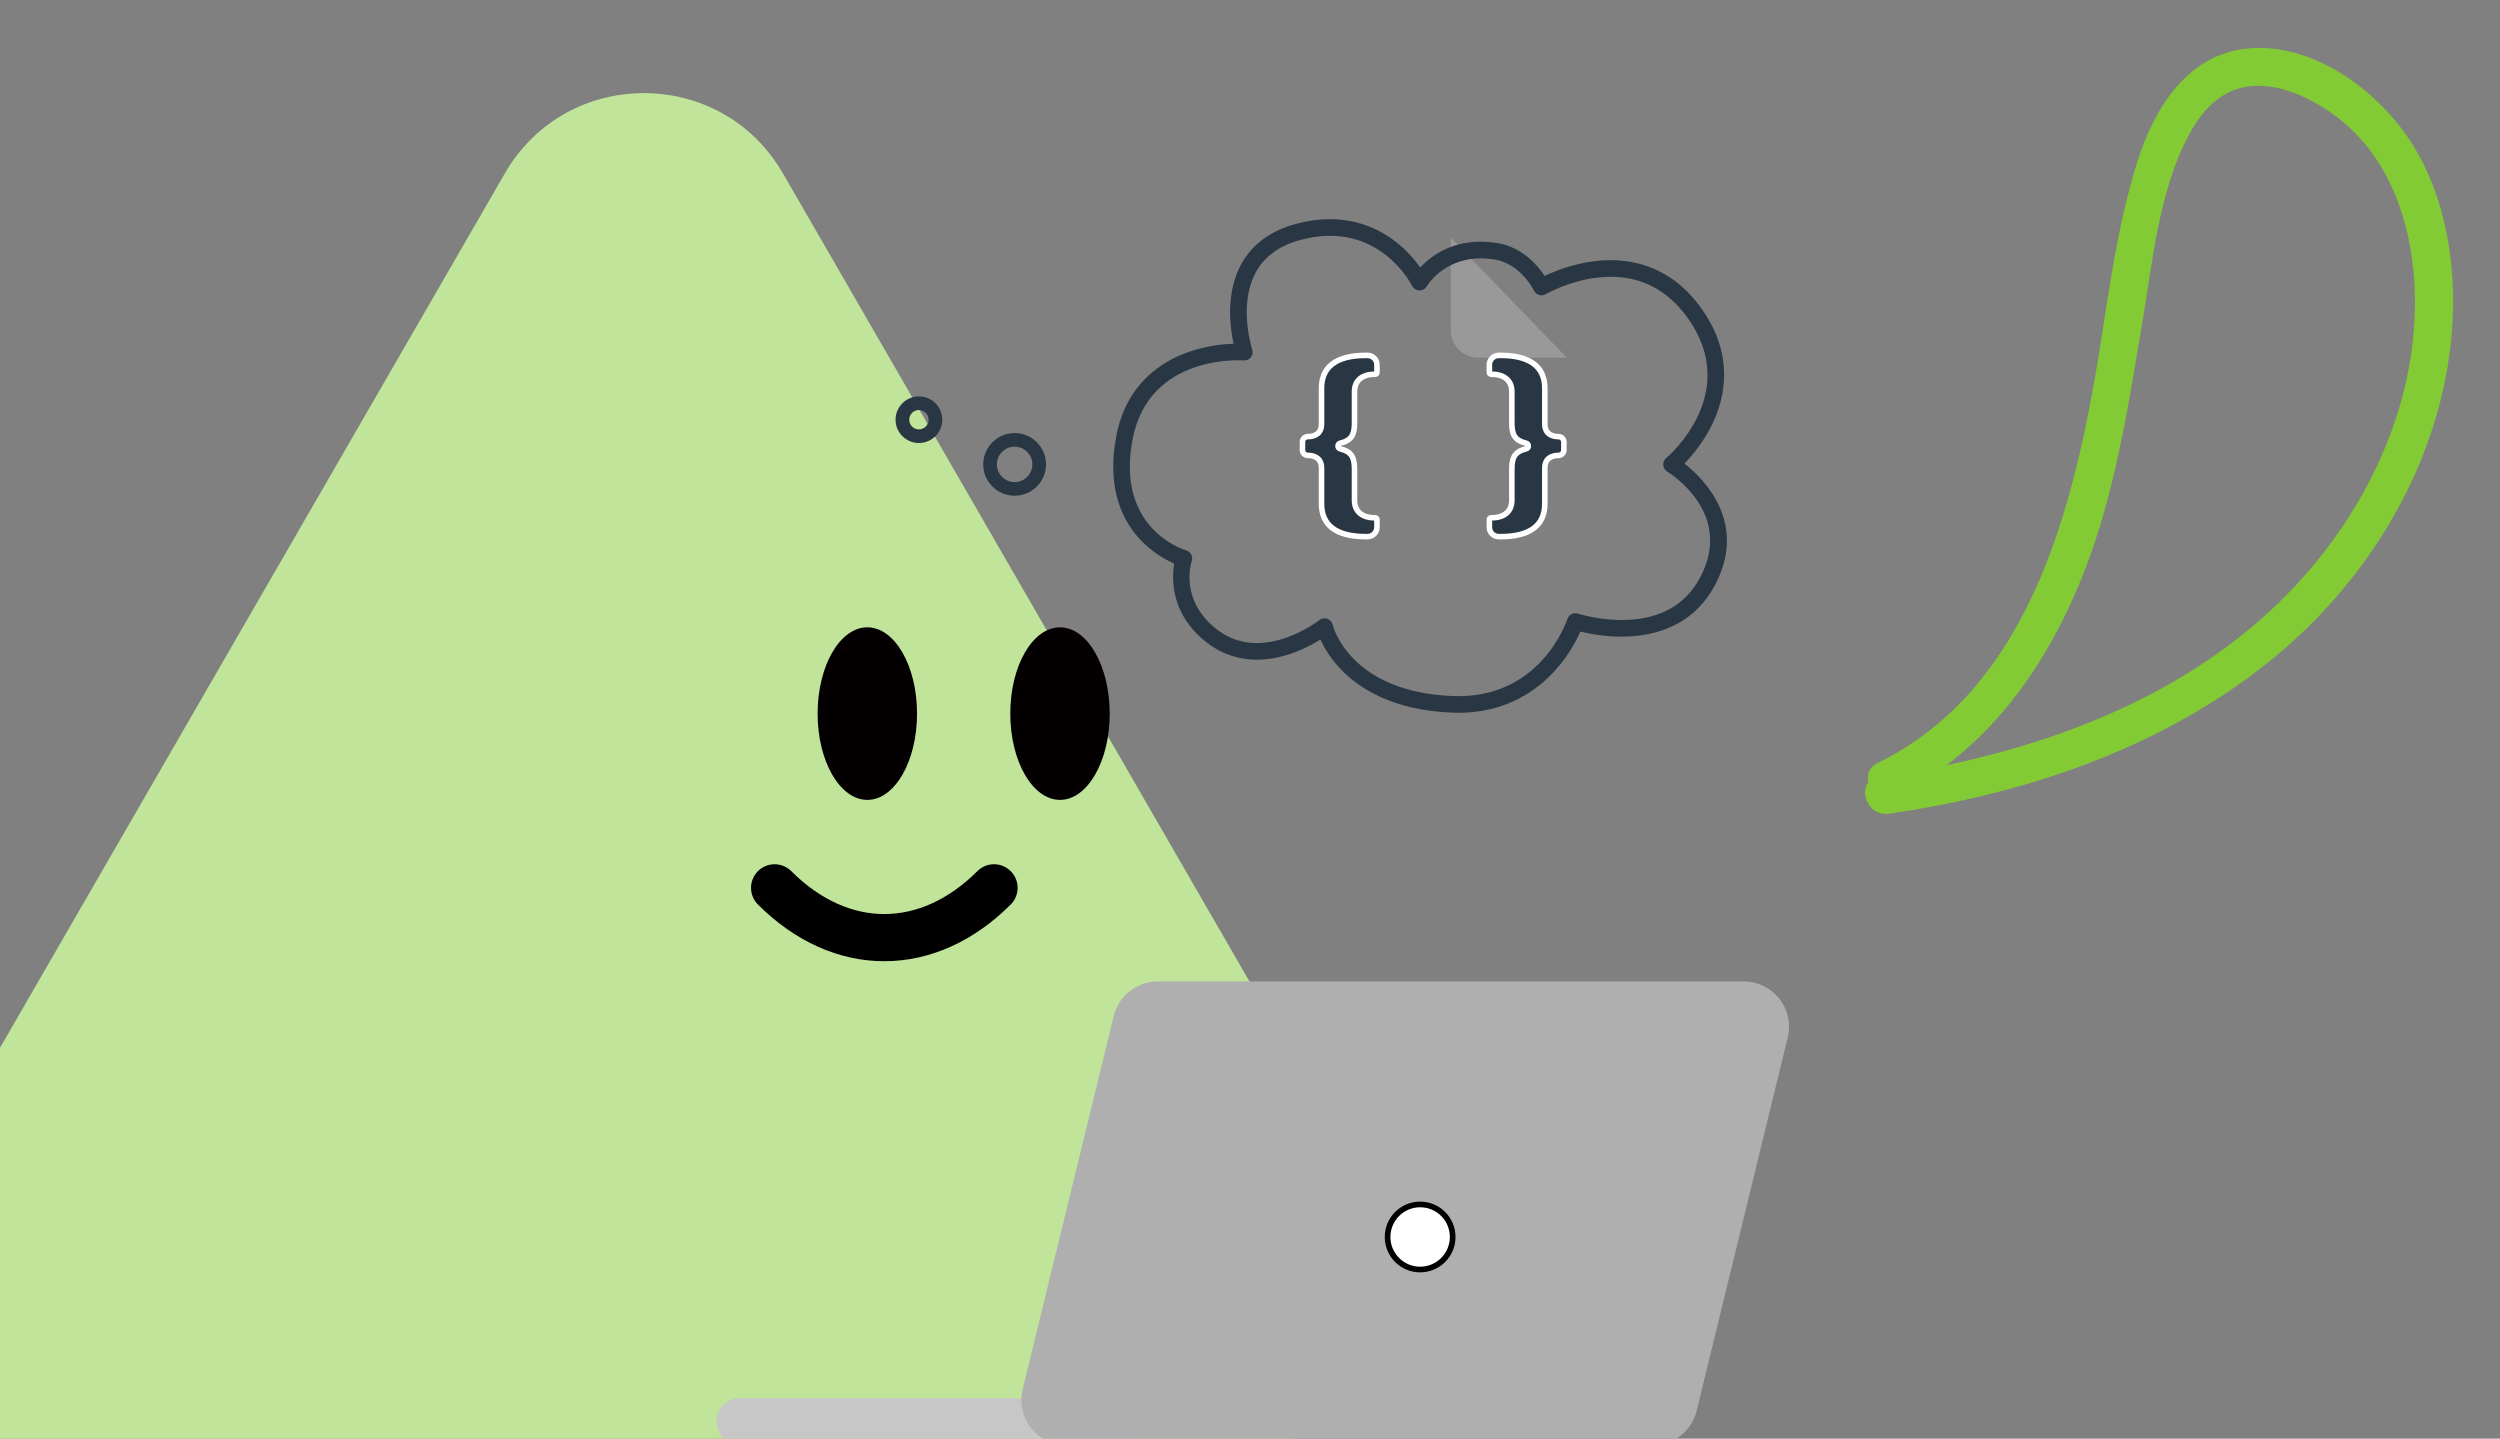 <svg width="318" height="183" viewBox="0 0 318 183" fill="none" xmlns="http://www.w3.org/2000/svg">
<rect x="0" y="0" width="318" height="183" fill="#808080" stroke="none"/>
<g clip-path="url(#clip0_2050_38360)">
<path d="M64.216 22.055C72.077 8.44 91.729 8.44 99.59 22.055L175.398 153.359C183.259 166.975 173.433 183.994 157.711 183.994H6.094C-9.628 183.994 -19.454 166.975 -11.593 153.359L64.216 22.055Z" fill="#C0E499"/>
<ellipse cx="110.324" cy="90.77" rx="6.324" ry="10.975" fill="#040002"/>
<ellipse cx="134.832" cy="90.77" rx="6.324" ry="10.975" fill="#040002"/>
<path d="M98.531 112.932C107.041 121.437 118.052 121.321 126.441 112.932" stroke="black" stroke-width="6" stroke-linecap="round"/>
<path d="M146.141 180.844C146.141 179.187 144.797 177.844 143.141 177.844H94.141C92.484 177.844 91.141 179.187 91.141 180.844V180.844C91.141 182.501 92.484 183.844 94.141 183.844H143.141C144.797 183.844 146.141 182.501 146.141 180.844V180.844Z" fill="#C7C7C7"/>
<path d="M227.401 131.969C228.287 128.342 225.54 124.844 221.806 124.844H147.264C144.609 124.844 142.298 126.659 141.668 129.238L130.08 176.718C129.194 180.346 131.942 183.844 135.676 183.844H210.217C212.872 183.844 215.184 182.029 215.813 179.449L227.401 131.969Z" fill="#AFAFAF"/>
<circle cx="4.5" cy="4.5" r="4.14" transform="matrix(-1 0 0 1 185.141 152.844)" fill="white" stroke="black" stroke-width="0.72"/>
<g opacity="0.2">
<path d="M184.531 30.205V41.98C184.531 43.923 186.099 45.498 188.032 45.498H199.293L184.531 30.205Z" fill="white"/>
</g>
<path d="M170.472 57.09C171.148 57.256 171.583 57.501 171.858 57.86C172.135 58.221 172.292 58.752 172.292 59.581V63.639C172.292 64.311 172.51 64.89 172.989 65.293C173.458 65.687 174.126 65.869 174.942 65.869C175.057 65.869 175.149 65.961 175.149 66.076V67.064C175.149 67.724 174.614 68.259 173.954 68.259H173.682C171.755 68.259 170.36 67.859 169.454 67.155C168.562 66.462 168.097 65.438 168.097 64.069V59.48C168.097 58.99 167.933 58.581 167.595 58.303C167.269 58.034 166.83 57.928 166.357 57.928C165.979 57.928 165.674 57.622 165.674 57.245V56.221C165.674 55.844 165.979 55.538 166.357 55.538C166.83 55.538 167.269 55.432 167.595 55.163C167.933 54.885 168.097 54.475 168.097 53.986V49.397C168.097 48.028 168.565 47.004 169.459 46.311C170.367 45.606 171.762 45.207 173.682 45.207H173.954C174.614 45.207 175.149 45.742 175.149 46.402V47.39C175.149 47.505 175.057 47.597 174.942 47.597C174.126 47.597 173.458 47.779 172.989 48.173C172.51 48.576 172.292 49.154 172.292 49.827V53.885C172.292 54.72 172.135 55.251 171.859 55.61C171.584 55.967 171.15 56.21 170.472 56.376C170.312 56.415 170.191 56.559 170.191 56.733C170.191 56.907 170.312 57.051 170.472 57.09Z" fill="#293744" stroke="white" stroke-width="0.707"/>
<path d="M194.126 57.09C193.449 57.256 193.014 57.501 192.739 57.86C192.463 58.221 192.306 58.752 192.306 59.581V63.639C192.306 64.311 192.088 64.89 191.609 65.293C191.14 65.687 190.472 65.869 189.655 65.869C189.541 65.869 189.448 65.961 189.448 66.076V67.064C189.448 67.724 189.983 68.259 190.643 68.259H190.916C192.843 68.259 194.238 67.859 195.144 67.155C196.036 66.462 196.501 65.438 196.501 64.069V59.48C196.501 58.99 196.665 58.581 197.002 58.303C197.329 58.034 197.768 57.928 198.241 57.928C198.618 57.928 198.924 57.622 198.924 57.245V56.221C198.924 55.844 198.618 55.538 198.241 55.538C197.768 55.538 197.329 55.432 197.002 55.163C196.665 54.885 196.501 54.475 196.501 53.986V49.397C196.501 48.028 196.033 47.004 195.139 46.311C194.231 45.606 192.836 45.207 190.916 45.207H190.643C189.983 45.207 189.448 45.742 189.448 46.402V47.39C189.448 47.505 189.541 47.597 189.655 47.597C190.472 47.597 191.14 47.779 191.609 48.173C192.088 48.576 192.306 49.154 192.306 49.827V53.885C192.306 54.72 192.463 55.251 192.739 55.61C193.014 55.967 193.448 56.21 194.126 56.376C194.286 56.415 194.406 56.559 194.406 56.733C194.406 56.907 194.286 57.051 194.126 57.09Z" fill="#293744" stroke="white" stroke-width="0.707"/>
<path d="M185.497 90.665C185.249 90.665 185.002 90.661 184.747 90.651C177.133 90.364 172.848 87.521 170.597 85.183C169.221 83.755 168.412 82.342 167.96 81.345C167.064 81.907 165.714 82.645 164.097 83.186C160.128 84.517 156.471 84.019 153.522 81.745C148.903 78.181 149.025 73.663 149.358 71.681C148.344 71.241 146.671 70.345 145.134 68.743C142.961 66.476 140.652 62.32 142.005 55.396C143.289 48.825 147.699 45.993 151.172 44.777C153.428 43.987 155.559 43.766 156.907 43.716C156.44 41.555 155.91 37.281 157.852 33.666C159.223 31.117 161.557 29.376 164.785 28.494C170.816 26.848 175.052 28.814 177.54 30.755C178.983 31.879 180.013 33.114 180.661 34.029C182.122 32.436 185.231 30.094 190.416 30.907C193.625 31.411 195.598 33.753 196.484 35.099C197.726 34.504 200.083 33.542 202.907 33.208C206.788 32.747 212.287 33.424 216.435 39.259C220.578 45.087 219.487 50.414 217.842 53.858C216.729 56.191 215.235 57.962 214.269 58.964C216.798 60.961 222.451 66.617 218.025 74.644C215.843 78.602 212.013 80.79 206.951 80.971C204.436 81.06 202.228 80.634 201.021 80.336C200.538 81.434 199.555 83.327 197.884 85.202C195.633 87.725 191.683 90.668 185.495 90.67L185.497 90.665ZM168.476 78.645C168.592 78.645 168.709 78.663 168.82 78.701C169.162 78.819 169.421 79.103 169.506 79.456C169.593 79.802 171.806 88.045 184.825 88.537C195.881 88.958 199.239 79.146 199.378 78.729C199.466 78.464 199.659 78.24 199.909 78.115C200.161 77.989 200.451 77.967 200.719 78.054C200.748 78.064 203.588 78.979 206.932 78.852C211.238 78.685 214.344 76.925 216.166 73.623C220.726 65.352 212.423 60.201 212.07 59.987C211.778 59.81 211.587 59.502 211.561 59.164C211.535 58.823 211.674 58.491 211.935 58.272C212.327 57.941 221.483 50.024 214.705 40.487C211.872 36.503 208.009 34.76 203.222 35.306C199.534 35.727 196.645 37.401 196.616 37.418C196.359 37.568 196.051 37.603 195.765 37.516C195.48 37.429 195.247 37.227 195.117 36.959C195.103 36.928 193.43 33.528 190.083 33.003C184.038 32.053 181.516 36.364 181.493 36.409C181.299 36.75 180.932 36.952 180.541 36.945C180.149 36.935 179.796 36.71 179.619 36.362C179.442 36.014 175.195 27.85 165.342 30.541C162.695 31.263 160.805 32.653 159.718 34.673C157.472 38.852 159.263 44.401 159.282 44.457C159.393 44.793 159.329 45.16 159.11 45.44C158.893 45.718 158.554 45.87 158.196 45.845C157.708 45.812 146.171 45.12 144.081 55.81C141.854 67.207 150.515 69.9 150.883 70.011C151.161 70.093 151.394 70.286 151.528 70.542C151.663 70.799 151.684 71.1 151.587 71.375C151.521 71.572 149.978 76.349 154.811 80.079C160.578 84.529 167.736 78.941 167.809 78.885C168 78.734 168.233 78.654 168.469 78.654L168.476 78.645Z" fill="#293744"/>
<path d="M116.886 56.351C115.248 56.351 113.914 55.021 113.914 53.387C113.914 51.752 115.248 50.422 116.886 50.422C118.524 50.422 119.858 51.752 119.858 53.387C119.858 55.021 118.524 56.351 116.886 56.351ZM116.886 52.154C116.205 52.154 115.651 52.707 115.651 53.387C115.651 54.066 116.205 54.619 116.886 54.619C117.567 54.619 118.121 54.066 118.121 53.387C118.121 52.707 117.567 52.154 116.886 52.154Z" fill="#293744"/>
<path d="M129.061 63.056C126.859 63.056 125.066 61.268 125.066 59.071C125.066 56.874 126.859 55.086 129.061 55.086C131.263 55.086 133.056 56.874 133.056 59.071C133.056 61.268 131.263 63.056 129.061 63.056ZM129.061 56.819C127.816 56.819 126.803 57.829 126.803 59.071C126.803 60.313 127.816 61.323 129.061 61.323C130.306 61.323 131.319 60.313 131.319 59.071C131.319 57.829 130.306 56.819 129.061 56.819Z" fill="#293744"/>
<path d="M241.232 101.231C254.325 94.843 262.361 81.679 266.711 68.215C269.519 59.467 270.933 50.356 272.455 41.33C273.783 33.483 274.576 24.521 278.305 17.382C279.848 14.423 282.14 11.657 285.612 11.057C289.705 10.328 294.119 12.515 297.291 14.916C303.913 19.954 306.72 28.23 307.127 36.27C307.92 52.071 300.098 67.25 288.676 77.777C275.133 90.254 256.897 96.257 238.982 98.852C235.918 99.302 237.225 103.933 240.268 103.504C257.561 100.996 274.662 95.293 288.462 84.294C301.32 74.046 310.577 58.717 311.884 42.166C312.527 33.911 311.156 24.907 306.57 17.896C302.263 11.336 294.098 5.376 285.891 6.169C278.262 6.919 274.083 13.694 271.94 20.362C269.026 29.452 268.04 39.186 266.39 48.555C263.09 67.035 257.111 88.132 238.832 97.051C236.046 98.423 238.489 102.582 241.275 101.21L241.232 101.231Z" fill="#83CB34"/>
</g>
<defs>
<clipPath id="clip0_2050_38360">
<rect width="318" height="183" fill="white"/>
</clipPath>
</defs>
</svg>
